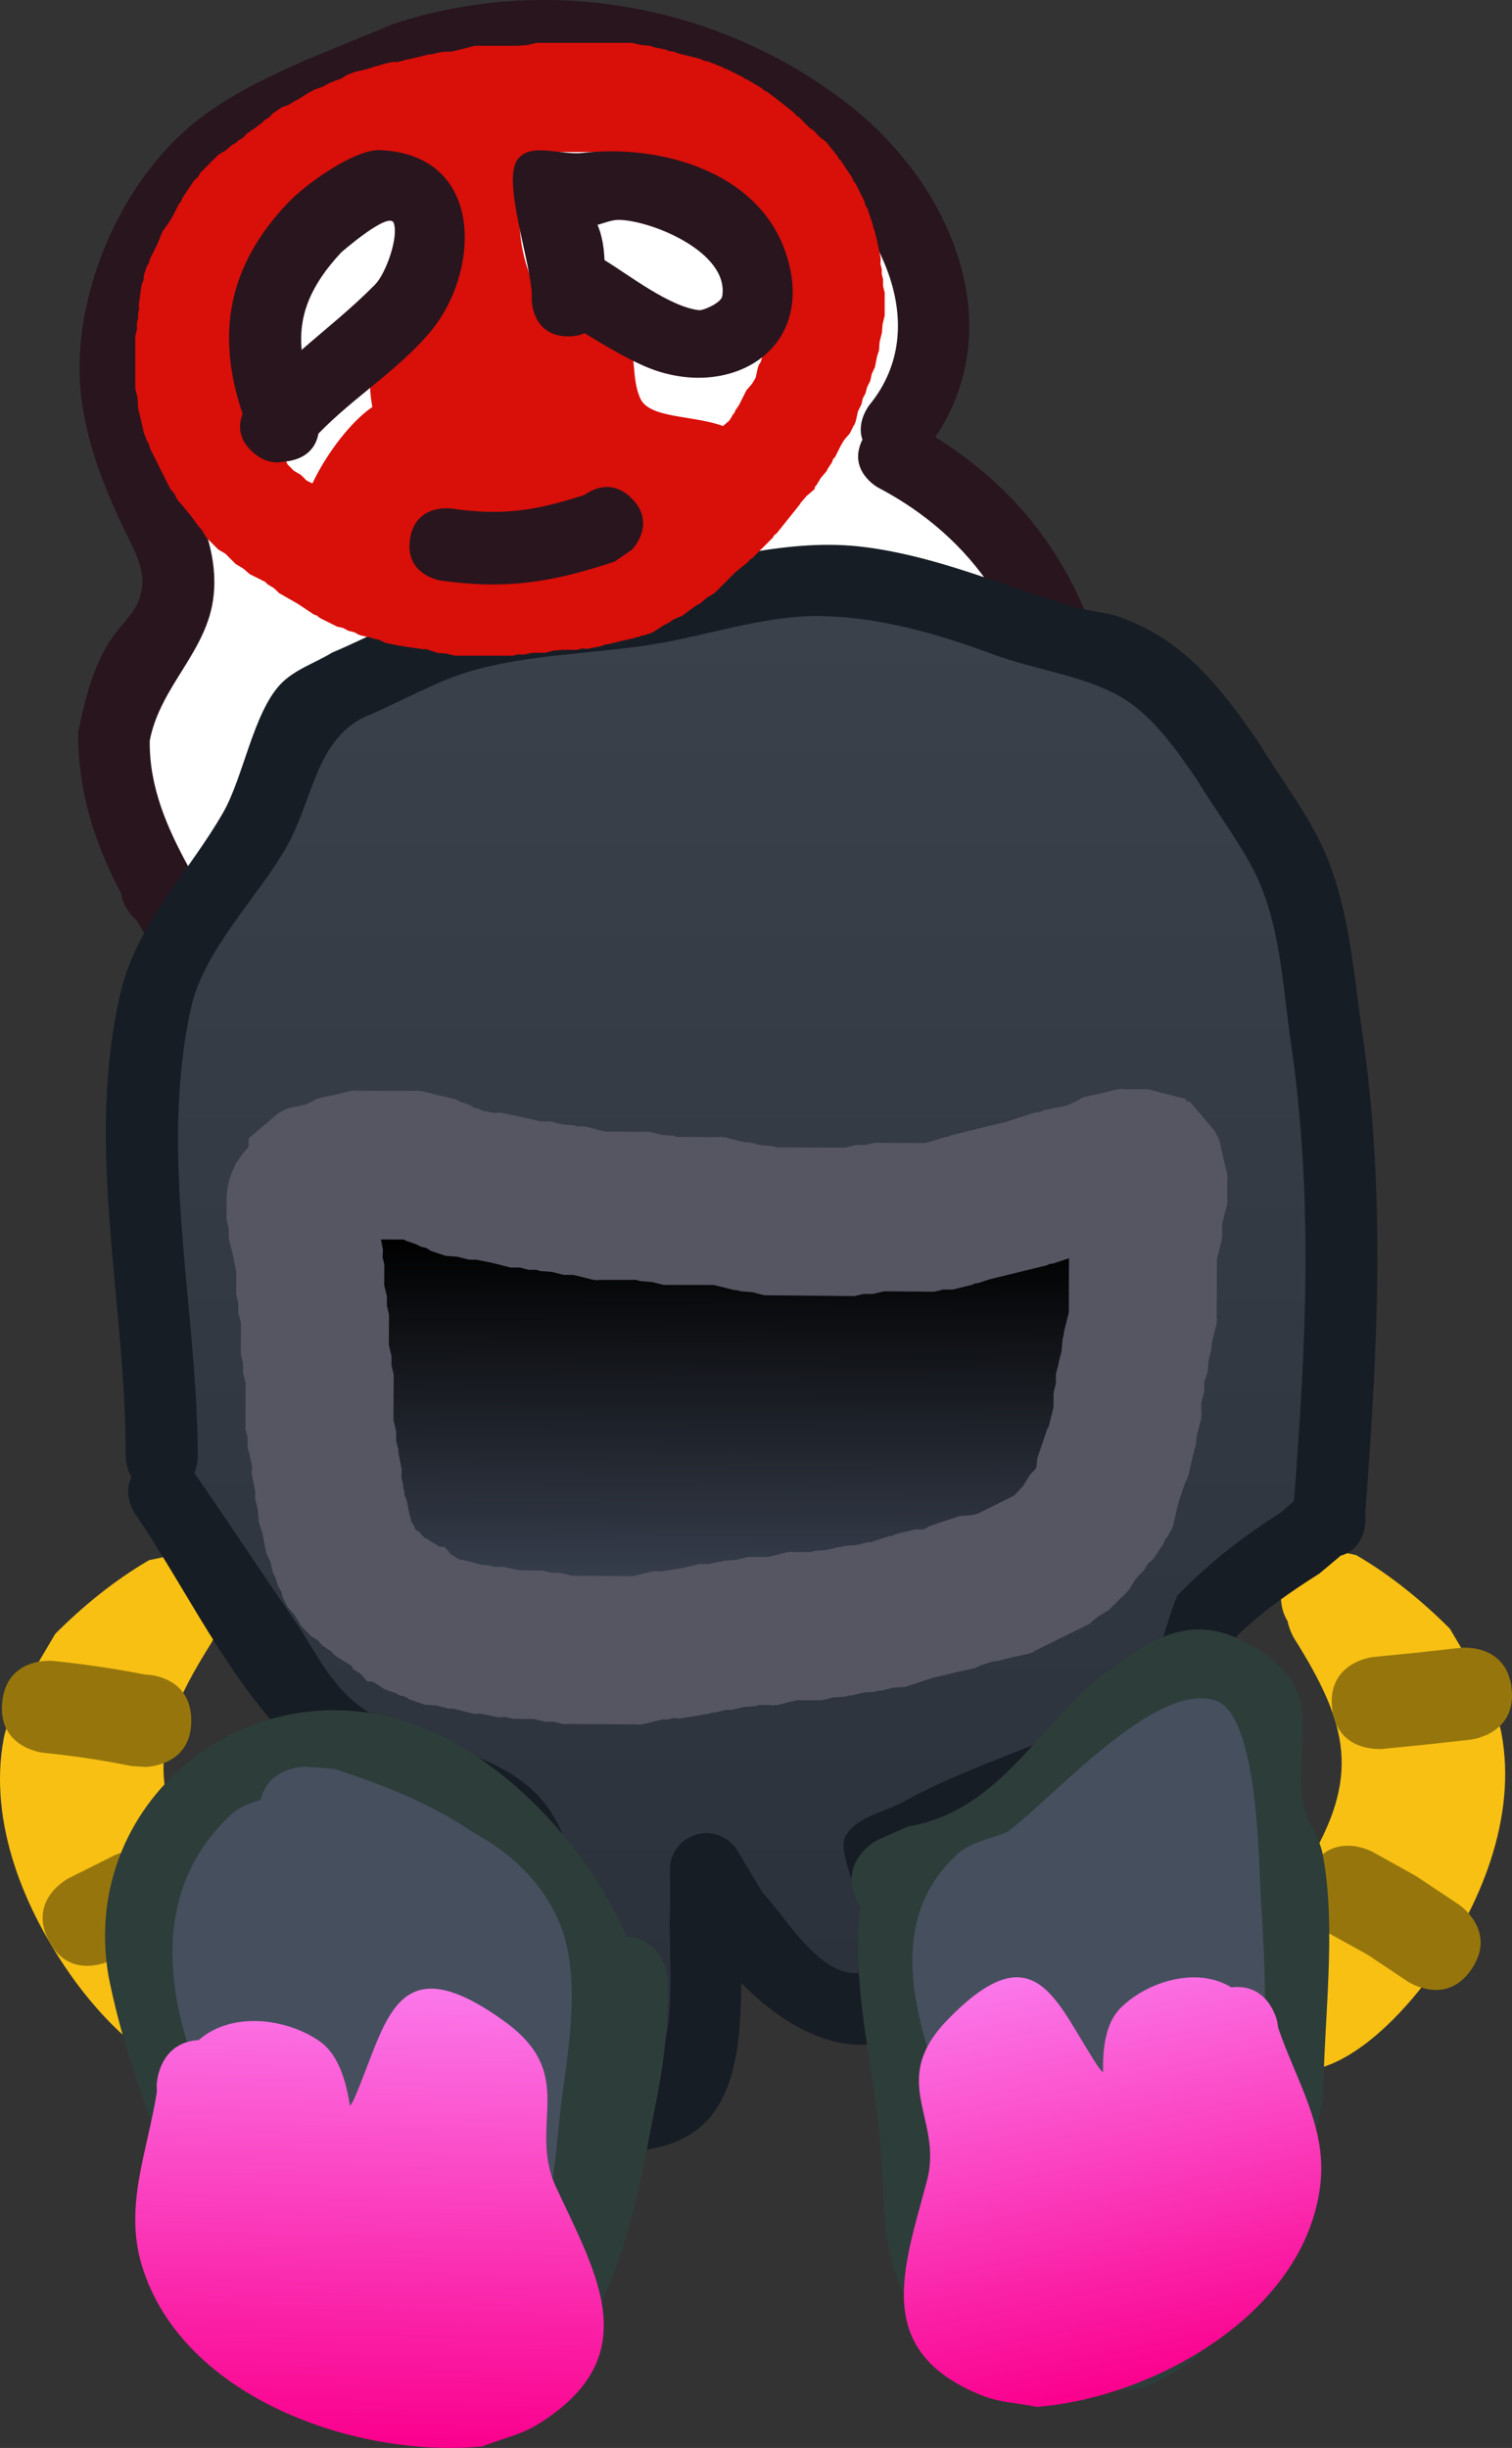 <svg version="1.1" xmlns="http://www.w3.org/2000/svg" xmlns:xlink="http://www.w3.org/1999/xlink" width="103.91" height="168.164" viewBox="0,0,103.91,168.164"><rect x="0" y="0" width="103.91" height="168.164" fill="#333333" stroke="none"/><defs><linearGradient x1="238.605" y1="131.191" x2="238.605" y2="231.608" gradientUnits="userSpaceOnUse" id="color-1"><stop offset="0" stop-color="#3a414a"/><stop offset="1" stop-color="#2a313a"/></linearGradient><linearGradient x1="213.554" y1="225.382" x2="212.7" y2="256.886" gradientUnits="userSpaceOnUse" id="color-2"><stop offset="0" stop-color="#fb78ea"/><stop offset="1" stop-color="#fa008d"/></linearGradient><linearGradient x1="260.386" y1="224.053" x2="266.3" y2="252.86" gradientUnits="userSpaceOnUse" id="color-3"><stop offset="0" stop-color="#fb78ea"/><stop offset="1" stop-color="#fa008d"/></linearGradient><linearGradient x1="237.455" y1="174.124" x2="237.35" y2="197.18" gradientUnits="userSpaceOnUse" id="color-4"><stop offset="0" stop-color="#000000"/><stop offset="1" stop-color="#363d4b"/></linearGradient></defs><g transform="translate(-187.628,-88.872)"><g data-paper-data="{&quot;isPaintingLayer&quot;:true}" fill-rule="nonzero" stroke="none" stroke-width="0.5" stroke-linecap="butt" stroke-linejoin="miter" stroke-miterlimit="10" stroke-dasharray="" stroke-dashoffset="0" style="mix-blend-mode: normal"><path d="M258.427,136.474c-2.512,1.537 -5.474,2.677 -7.844,4.415c-13.936,10.222 -34.185,24.556 -50.799,13.339c-1.429,0.112 -2.253,-1.262 -2.253,-1.262l-0.539,-0.901c-0.052,-0.045 -0.103,-0.091 -0.155,-0.137c0,0 -0.746,-0.671 -0.867,-1.635c-1.875,-3.594 -2.949,-6.925 -2.983,-11.059c0.446,-2.179 0.987,-4.431 2.185,-6.306c0.958,-1.499 2.018,-2.01 2.223,-3.766c0.153,-1.313 -0.591,-2.601 -1.169,-3.79c-1.427,-2.935 -2.693,-6.177 -3.039,-9.446c-0.685,-6.472 2.53,-14.158 7.473,-18.355c3.776,-3.206 9.45,-5.112 13.927,-7.029c10.549,-3.518 22.556,-1.399 31.427,5.566c7.003,5.499 11.053,15.096 5.895,22.795c4.831,3.003 8.402,7.129 10.527,12.564l0.303,0.579c0,0 1.118,2.236 -1.118,3.354c-1.227,0.614 -2.117,0.217 -2.671,-0.266c-0.174,0.446 -0.348,0.892 -0.522,1.338zM239.068,142.708c2.065,-1.319 4.524,-2.456 6.497,-4.004c2.885,-2.264 5.589,-4.034 9.026,-5.438c0.115,-0.529 0.231,-1.058 0.346,-1.587l0.106,-0.82c0,0 0.143,-0.856 0.764,-1.475c-1.937,-2.965 -4.622,-5.301 -7.882,-7.012c0,0 -2.144,-1.143 -1.077,-3.289c-0.433,-1.231 0.475,-2.365 0.475,-2.365c4.466,-5.458 0.623,-12.763 -4.386,-16.668c-7.489,-5.837 -17.666,-7.801 -26.573,-4.834c-3.932,1.687 -9.15,3.342 -12.473,6.171c-3.7,3.151 -6.256,9.19 -5.727,14.045c0.556,5.104 4.755,9.163 4.192,14.364c-0.414,3.827 -3.66,6.137 -4.392,9.928c-0.041,3.174 1.179,5.984 2.707,8.757l0.198,0.33c12.067,10.148 26.999,1.049 38.2,-6.105z" fill="#29151e"/><path d="M276.112,200.231c-0.277,-0.44 -0.459,-1.018 -0.459,-1.778c0,-3.173 3.173,-3.173 3.173,-3.173l1.997,0.418c2.362,1.373 4.516,3.128 6.447,5.06c1.046,1.806 3.154,5.089 3.548,7.211c1.078,5.809 -1.466,11.851 -4.769,16.46c-2.247,3.136 -8.335,9.999 -12.987,4.893c-4.375,-4.802 2.439,-9.128 4.327,-12.219c3.776,-6.184 2.921,-9.727 -0.831,-15.698c0,0 -0.304,-0.486 -0.446,-1.173z" fill="#f7c013"/><path d="M288.776,224.118c-1.76,2.64 -4.4,0.88 -4.4,0.88l-2.747,-1.835c-0.915,-0.507 -1.83,-1.015 -2.745,-1.522c0,0 -2.774,-1.541 -1.233,-4.315c1.541,-2.774 4.315,-1.233 4.315,-1.233c0.989,0.55 1.978,1.101 2.967,1.651l2.964,1.973c0,0 2.64,1.76 0.88,4.4z" fill="#96760c"/><path d="M291.511,204.873c0.35,3.154 -2.803,3.504 -2.803,3.504l-2.89,0.321c-1.058,0.106 -2.115,0.212 -3.173,0.317c0,0 -3.157,0.316 -3.473,-2.842c-0.316,-3.157 2.842,-3.473 2.842,-3.473c1.058,-0.106 2.115,-0.212 3.173,-0.317l2.821,-0.314c0,0 3.154,-0.35 3.504,2.803z" fill="#96760c"/><path d="M202.139,201.756c-3.753,5.971 -4.608,9.514 -0.831,15.698c1.888,3.091 8.702,7.417 4.327,12.219c-4.652,5.106 -10.74,-1.757 -12.987,-4.893c-3.303,-4.609 -5.847,-10.651 -4.769,-16.46c0.394,-2.122 2.503,-5.405 3.548,-7.211c1.932,-1.932 4.085,-3.687 6.447,-5.06l1.997,-0.418c0,0 3.173,0 3.173,3.173c0,0.76 -0.182,1.338 -0.459,1.778c-0.143,0.688 -0.446,1.173 -0.446,1.173z" data-paper-data="{&quot;index&quot;:null}" fill="#f7c013"/><path d="M202.475,217.071c1.114,2.971 -1.857,4.085 -1.857,4.085l-2.233,0.819c-1.058,0.529 -2.115,1.058 -3.173,1.587c0,0 -2.838,1.419 -4.257,-1.419c-1.419,-2.838 1.419,-4.257 1.419,-4.257c1.058,-0.529 2.115,-1.058 3.173,-1.587l2.843,-1.085c0,0 2.971,-1.114 4.085,1.857z" fill="#96760c"/><path d="M200.773,207.079c0,3.173 -3.173,3.173 -3.173,3.173l-0.94,-0.062c-1.996,-0.402 -4.014,-0.706 -6.039,-0.906c0,0 -3.157,-0.316 -2.842,-3.473c0.316,-3.157 3.473,-2.842 3.473,-2.842c2.231,0.226 4.453,0.56 6.653,0.998l-0.305,-0.062c0,0 3.173,0 3.173,3.173z" fill="#96760c"/><path d="M200.832,148.847l-0.199,-0.33c-1.528,-2.772 -2.756,-5.593 -2.714,-8.767c0.732,-3.792 3.973,-6.114 4.387,-9.94c0.563,-5.202 -3.636,-9.287 -4.191,-14.39c-0.529,-4.855 2.039,-10.916 5.739,-14.066c3.324,-2.83 8.56,-4.497 12.492,-6.184c8.907,-2.968 19.13,-0.998 26.619,4.839c5.009,3.904 8.872,11.235 4.406,16.693c0,0 -0.906,1.139 -0.473,2.369c-1.066,2.146 1.079,3.297 1.079,3.297c3.26,1.711 5.944,4.06 7.881,7.025c-0.622,0.619 -0.765,1.478 -0.765,1.478l-0.106,0.822c-0.115,0.529 -0.231,1.06 -0.347,1.589c-3.437,1.404 -6.15,3.189 -9.034,5.453c-1.973,1.548 -4.444,2.696 -6.509,4.015c-11.201,7.154 -26.196,16.245 -38.263,6.097z" data-paper-data="{&quot;noHover&quot;:false,&quot;origItem&quot;:[&quot;Path&quot;,{&quot;applyMatrix&quot;:true,&quot;segments&quot;:[[[239.06809,142.7075],[-11.20082,7.15393],[2.06532,-1.31911]],[[245.56553,138.7033],[-1.97325,1.54834],[2.88469,-2.26352]],[[254.59168,133.26571],[-3.43722,1.404],[0.11529,-0.52885]],[[254.93754,131.67918],[-0.11529,0.52885],[0,0]],[255.04327,130.85875],[[255.80747,129.38349],[-0.62153,0.61928],[-1.93665,-2.96489]],[[247.92564,122.37151],[3.26027,1.71056],[0,0]],[[246.84815,119.0825],[-1.06619,2.14572],[-0.43253,-1.23074]],[[247.32268,116.71792],[0,0],[4.46632,-5.45814]],[[242.93633,100.05017],[5.00903,3.9043],[-7.48907,-5.83737]],[[216.36331,95.21646],[8.90679,-2.96758],[-3.93154,1.6867]],[[203.8899,101.38796],[3.32354,-2.82982],[-3.70042,3.15071]],[[198.16269,115.43331],[-0.52887,-4.85496],[0.55596,5.10369]],[[202.35453,129.79777],[0.56342,-5.20194],[-0.41447,3.82677]],[[197.96269,139.726],[0.73204,-3.79167],[-0.04123,3.17363]],[[200.6696,148.48253],[-1.52757,-2.77204],[0,0]],[[200.86789,148.8123],[0,0],[12.06733,10.1475]]],&quot;closed&quot;:true}]}" fill="#ffffff"/><path d="M278.312,196.961c-2.068,1.314 -3.9,2.581 -5.665,4.282c-1.053,2.698 -1.734,6.167 -3.952,8.218c-3.549,3.281 -9.951,4.608 -14.337,6.487c-0.868,0.372 -1.657,0.953 -2.572,1.188c-0.487,0.125 -1.104,-0.453 -1.5,-0.144c-0.299,0.233 0.804,0.209 1.004,0.53c0.53,0.854 0.825,1.843 1.075,2.817c0.796,3.098 1.506,5.412 -1.719,7.729c-4.159,2.99 -9.029,0.185 -12.076,-2.982c-0.045,5.165 -0.517,10.619 -6.525,11.45c-1.224,0.169 -2.535,0.111 -3.692,-0.321c-1.324,-0.495 -2.343,-1.583 -3.514,-2.374c-1.359,-3.048 -2.222,-5.993 -2.558,-9.343c-0.226,-2.25 0.706,-7.026 -1.28,-8.879c-2.913,-2.718 -8.023,-2.963 -11.253,-5.311c-5.563,-4.042 -8.963,-11.844 -12.835,-17.434c0,0 -0.89,-1.285 -0.246,-2.526c-0.398,-0.673 -0.398,-1.408 -0.398,-1.408c0.022,-10.609 -2.846,-21.419 -0.333,-31.974c1.106,-4.644 4.741,-8.255 7.051,-12.317c1.361,-2.393 2.053,-6.793 3.908,-8.764c0.957,-1.017 2.381,-1.459 3.571,-2.189c2.742,-1.148 5.537,-2.763 8.401,-3.556c4.091,-1.132 8.535,-1.217 12.717,-1.871c5.171,-0.809 10.24,-2.496 15.515,-1.808c4.836,0.63 8.995,2.461 13.593,3.885c2.762,0.855 2.995,0.291 5.846,1.783c3.265,1.709 5.491,4.722 7.533,7.655c1.344,2.238 2.95,4.325 4.141,6.648c2.098,4.094 2.377,8.892 3.032,13.346c1.637,11.133 1.052,21.846 0.219,32.952l0.007,0.608c0,0 0,1.934 -1.701,2.4zM207.833,200.041c1.547,2.236 2.459,4.522 4.757,6.154c3.478,2.471 8.891,2.734 11.947,5.889c4.399,4.542 2.189,12.97 4.162,18.579c6.446,4.14 4.707,-7.112 4.97,-10.682c0,-0.437 0,-2.729 0,-2.729c0,-1.381 1.119,-2.5 2.5,-2.5c0.927,0 1.735,0.504 2.167,1.253l1.725,2.874c1.666,1.68 4.445,6.86 7.63,5.156c0.928,-0.496 0.056,-1.789 -0.119,-2.271c-0.493,-1.359 -2.378,-5.647 -1.92,-6.653c0.667,-1.464 2.696,-1.76 4.1,-2.544c2.566,-1.433 5.569,-2.549 8.296,-3.64c2.267,-0.907 5.294,-1.431 7.195,-3.085c1.685,-1.466 2.386,-5.398 3.248,-7.382c2.267,-2.319 4.412,-3.984 7.135,-5.718l0.88,-0.78c0.826,-10.591 1.352,-20.834 -0.211,-31.461c-0.571,-3.88 -0.712,-8.288 -2.568,-11.854c-1.118,-2.147 -2.614,-4.076 -3.859,-6.152c-1.517,-2.206 -3.198,-4.673 -5.667,-5.945c-2.471,-1.273 -5.697,-1.697 -8.304,-2.667c-3.833,-1.426 -7.974,-2.628 -12.116,-2.643c-3.728,-0.014 -7.726,1.392 -11.427,1.97c-3.958,0.618 -8.211,0.666 -12.083,1.729c-2.593,0.712 -5.11,2.213 -7.599,3.244c-3.35,1.669 -3.486,5.666 -5.321,8.905c-1.936,3.417 -5.675,7.073 -6.549,11.025c-2.249,10.176 0.448,20.6 0.467,30.826c0,0 0,0.525 -0.241,1.094c2.298,3.32 4.508,6.687 6.804,10.006z" fill="#171d25"/><path d="M200.98,190.046c0.241,-0.569 0.24,-1.095 0.24,-1.095c-0.019,-10.225 -2.71,-20.686 -0.46,-30.862c0.874,-3.953 4.622,-7.619 6.558,-11.036c1.835,-3.239 1.98,-7.242 5.329,-8.911c2.489,-1.031 5.014,-2.536 7.607,-3.248c3.872,-1.064 8.137,-1.114 12.095,-1.732c3.701,-0.578 7.711,-1.984 11.439,-1.97c4.142,0.015 8.295,1.22 12.128,2.646c2.606,0.97 5.841,1.398 8.311,2.671c2.469,1.272 4.156,3.743 5.673,5.949c1.245,2.076 2.747,4.009 3.864,6.156c1.856,3.566 2.004,7.984 2.575,11.864c1.563,10.627 1.042,20.908 0.216,31.499l-0.88,0.781c-2.723,1.734 -4.872,3.409 -7.139,5.728c-0.862,1.984 -1.57,5.925 -3.255,7.391c-1.901,1.654 -4.936,2.185 -7.203,3.092c-2.727,1.091 -5.741,2.214 -8.308,3.647c-1.404,0.784 -3.44,1.082 -4.107,2.546c-0.458,1.006 1.407,5.196 1.899,6.555c0.174,0.481 1.067,1.872 0.14,2.368c-3.186,1.704 -5.973,-3.475 -7.639,-5.155l-1.727,-2.874c-0.432,-0.749 -1.244,-1.253 -2.171,-1.253c-1.381,0 -2.503,1.119 -2.503,2.5c0,0 0.013,2.193 0.013,2.629c-0.263,3.571 1.459,14.921 -4.986,10.781c-1.974,-5.609 0.226,-14.041 -4.173,-18.582c-3.056,-3.155 -8.484,-3.429 -11.962,-5.9c-2.298,-1.633 -3.217,-3.927 -4.764,-6.163c-2.296,-3.319 -4.513,-6.701 -6.81,-10.021z" data-paper-data="{&quot;noHover&quot;:false,&quot;origItem&quot;:[&quot;Path&quot;,{&quot;applyMatrix&quot;:true,&quot;segments&quot;:[[[207.83305,200.04104],[-2.29622,-3.31879],[1.54684,2.2357]],[[212.59029,206.19519],[-2.29778,-1.63259],[3.47826,2.47134]],[[224.53711,212.08434],[-3.05613,-3.15532],[4.39893,4.54171]],[[228.69938,230.6631],[-1.97353,-5.60919],[6.44553,4.14013]],[[233.66934,219.98065],[-0.2627,3.57065],[0,-0.43686]],[[233.66934,217.25211],[0,0],[0,-1.38071]],[[236.16934,214.75211],[-1.38071,0],[0.92661,0]],[[238.33665,216.00516],[-0.43183,-0.74893],[0,0]],[[240.06135,218.87966],[0,0],[1.66558,1.67959]],[[247.69177,224.03549],[-3.18562,1.70415],[0.92751,-0.49617]],[[247.57312,221.76491],[0.17449,0.48136],[-0.49255,-1.3588]],[[245.65287,215.11192],[-0.4582,1.00568],[0.66686,-1.46365]],[[249.75303,212.56801],[-1.40437,0.78403],[2.56634,-1.43273]],[[258.04883,208.92775],[-2.72658,1.09091],[2.26706,-0.90705]],[[265.24413,205.84279],[-1.90105,1.65445],[1.6846,-1.46608]],[[268.49212,198.46101],[-0.86188,1.98386],[2.26719,-2.3193]],[[275.62716,192.74296],[-2.72283,1.73442],[0,0]],[[276.50697,191.96272],[0,0],[0.8259,-10.59119]],[[276.29549,160.50168],[1.563,10.62702],[-0.57067,-3.88004]],[[273.72773,148.64794],[1.85602,3.56576],[-1.11762,-2.14715]],[[269.86862,142.49641],[1.24481,2.076],[-1.51702,-2.2057]],[[264.20181,136.55169],[2.46869,1.27194],[-2.47068,-1.27296]],[[255.89831,133.88441],[2.60636,0.96984],[-3.83322,-1.42636]],[[243.7821,131.24103],[4.14205,0.01505],[-3.72817,-0.01355]],[[232.35493,133.21115],[3.70121,-0.57797],[-3.9582,0.6181]],[[220.27159,134.9404],[3.87249,-1.06373],[-2.59267,0.71218]],[[212.67242,138.18454],[2.48876,-1.03138],[-3.34962,1.66917]],[[207.35122,147.09001],[1.83516,-3.23916],[-1.93595,3.41705]],[[200.80247,158.11544],[0.87372,-3.95274],[-2.24924,10.17567]],[[201.26934,188.94106],[-0.01904,-10.22521],[0,0]],[[201.02879,190.03482],[0.24055,-0.5688],[2.29751,3.31986]]],&quot;closed&quot;:true}]}" fill="url(#color-1)"/><path d="M224.387,108.617c0.077,0.171 2.109,0.411 2.397,0.512c1.072,0.376 2.035,1.081 2.942,1.786c2.022,1.572 1.085,3.448 1.898,5.313c0.614,1.408 3.613,1.147 5.693,1.91l0.349,-0.299l0.092,-0.084l0.264,-0.44l0.078,-0.078l0.054,-0.151l0.271,-0.406l0.496,-0.991l0.392,-0.458l0.219,-0.365l0.028,-0.057l0.16,-0.72l0.047,-0.093l0.026,-0.104l0.037,-0.021l0.106,-0.213l0.1,-0.401l0.194,-0.364l0.09,-0.403l0.175,-0.351l0.102,-0.508l0.101,-0.214l0.018,-0.236l0.016,-0.048l0.138,-0.551l0.046,-0.601l0.008,-0.023v-0.53l-0.088,-0.352v-0.462l-0.112,-0.448v-0.429l-0.11,-0.548l-0.143,-0.574l-0.27,-0.811l-0.376,-0.753l-0.58,-0.87l-0.335,-0.418l-0.116,-0.077l-0.251,-0.276l-0.32,-0.192l-0.853,-0.853l-0.792,-0.634l-0.598,-0.449l-0.711,-0.426l-0.932,-0.466l-0.619,-0.248l-1.353,-0.338l-0.13,-0.069l-0.147,-0.011l-0.379,-0.126l-0.771,-0.154l-0.214,-0.101l-0.236,-0.018l-0.023,-0.008h-5.383l-0.023,0.008l-0.601,0.046l-0.551,0.138c-0.461,2.459 -1.227,5.33 0.478,9.109zM228.353,122.955c-0.181,-0.086 -2.683,1.437 -3.292,1.569c-2.305,0.501 -5.146,0.521 -7.327,-0.631c-0.552,0.644 -1.17,1.276 -1.815,1.858l0.589,0.118l1.033,0.148h0.134l0.585,0.146l0.601,0.046l0.623,0.208h3.02l0.636,-0.127l0.373,0.018l0.362,-0.091h0.591l0.023,-0.008l0.601,-0.046l0.585,-0.146h1.229l0.407,-0.081l0.379,-0.126l0.601,-0.046l0.444,-0.111l0.231,-0.123l0.632,-0.158l0.165,-0.099l0.727,-0.463l0.023,-0.008l0.313,-0.235l0.098,-0.041l0.072,-0.079l0.256,-0.171c-1.233,-0.53 -2.347,-1.058 -2.898,-1.32zM213.917,111.581c0.369,-0.614 2.693,-2.89 2.774,-3.147c0.477,-1.499 0.056,-4.887 -0.225,-8.029h-0.082l-0.66,0.165l-0.463,0.154l-0.496,0.038l-0.076,0.017l-0.228,0.145l-0.124,0.041l-0.182,0.121l-0.604,0.216l-0.566,0.302l-0.17,0.042l-0.06,0.04l-0.472,0.168l-0.423,0.269l-0.099,0.033l-0.174,0.104l-0.727,0.463l-0.06,0.02l-0.074,0.074l-0.231,0.139l-0.17,0.209l-0.8,0.6l-0.098,0.041l-0.072,0.079l-0.291,0.194l-0.337,0.337l-0.517,0.31l-0.458,0.392l-0.256,0.128l-0.507,0.507l-0.465,0.697l-0.496,0.991l-0.392,0.458l-0.05,0.084l-0.23,0.574l-0.093,0.129l-0.035,0.155l-0.481,0.962l-0.009,0.026l-0.114,0.801v0.533l-0.112,0.448v0.462l-0.088,0.352v2.53l0.008,0.023l0.046,0.601l0.146,0.585v0.002l0.008,0.012l0.116,0.347l1.086,2.172l0.721,0.866l0.043,0.089l0.076,0.062l0.6,0.8l0.107,0.253l0.445,0.445l0.5,0.3l0.37,0.37l0.401,0.201c1.06,-2.24 2.797,-4.371 4.12,-5.248c-0.341,-1.876 -0.188,-3.776 0.7,-5.257zM218.475,92.417c0.061,0 0.122,0.001 0.183,0.004l1.617,-0.404h2.991l0.023,-0.008l0.601,-0.046l0.585,-0.146h6.6l0.585,0.146l0.601,0.046l0.379,0.126l0.771,0.154l0.214,0.101l0.236,0.018l0.463,0.154l1.46,0.365l0.228,0.121l0.256,0.035l1,0.4l0.129,0.093l0.155,0.035l1.2,0.6l0.112,0.096l0.141,0.043l1,0.6l0.139,0.139l0.181,0.076l0.8,0.6l0.038,0.047l0.055,0.025l1,0.8l0.128,0.168l0.181,0.109l0.737,0.737l0.291,0.194l0.389,0.427l0.46,0.35l0.8,1l0.069,0.151l0.123,0.112l0.8,1.2l0.08,0.223l0.154,0.18l0.6,1.2l0.059,0.263l0.145,0.228l0.4,1.2l0.011,0.147l0.069,0.13l0.2,0.8v0.091l0.039,0.083l0.2,1l-0.018,0.373l0.091,0.362v0.338l0.088,0.352v0.462l0.112,0.448v1.6l-0.146,0.585l-0.046,0.601l-0.016,0.048l-0.138,0.551l-0.046,0.601l-0.126,0.379l-0.154,0.771l-0.214,0.453l-0.109,0.489l-0.216,0.432l-0.1,0.401l-0.194,0.364l-0.09,0.403l-0.24,0.48l-0.16,0.72l-0.047,0.093l-0.026,0.104l-0.037,0.021l-0.291,0.581l-0.392,0.458l-0.219,0.365l-0.388,0.777l-0.154,0.18l-0.08,0.223l-0.271,0.406l-0.096,0.191l-0.392,0.458l-0.31,0.517l-0.099,0.099l-0.008,0.146l-0.564,0.484l-0.417,0.486l-0.035,0.076l-1.6,2l-0.168,0.128l-0.109,0.181l-1.4,1.4l-0.181,0.109l-0.128,0.168l-0.838,0.67l-1.453,1.453l-0.517,0.31l-0.458,0.392l-0.191,0.096l-0.319,0.213l-0.717,0.538l-0.556,0.234l-0.509,0.324l-0.099,0.033l-0.174,0.104l-0.727,0.463l-0.099,0.033l-0.092,0.055l-0.041,-0.011l-0.368,0.123l-0.147,0.011l-0.13,0.069l-0.401,0.1l-0.032,0.016l-0.286,0.064l-0.081,0.02h-0.01l-0.463,0.103l-0.802,0.2l-0.048,0.016l-0.19,0.015l-0.005,0.001l-0.001,-0.001l-0.04,0.003l-0.214,0.101l-1,0.2l-0.373,-0.018l-0.362,0.091h-0.991l-0.023,0.008l-0.601,0.046l-0.585,0.146h-0.829l-0.636,0.127l-0.373,-0.018l-0.362,0.091h-4l-0.585,-0.146l-0.601,-0.046l-0.785,-0.262l-0.159,0.016l-1.4,-0.2l-0.099,-0.04l-0.106,0.005l-1,-0.2l-0.453,-0.214l-0.489,-0.109l-0.08,-0.04l-0.72,-0.16l-0.093,-0.047l-0.104,-0.026l-0.021,-0.037l-0.213,-0.106l-0.401,-0.1l-0.364,-0.194l-0.403,-0.09l-1.2,-0.6l-0.18,-0.154l-0.223,-0.08l-1.093,-0.728l-1.288,-0.736l-0.362,-0.347l-0.429,-0.258l-0.17,-0.17l-1.056,-0.528l-0.458,-0.392l-0.517,-0.31l-0.7,-0.7l-0.5,-0.3l-0.8,-0.8l-0.31,-0.517l-0.392,-0.458l-0.049,-0.098l-0.339,-0.453l-0.938,-1.126l-0.19,-0.393l-0.284,-0.331l-1.4,-2.8l-0.059,-0.263l-0.145,-0.228l-0.099,-0.297l-0.025,-0.014l-0.026,-0.104l-0.047,-0.093l-0.187,-0.841l-0.209,-0.836v-0.104l-0.023,-0.105l0.014,-0.022l-0.045,-0.584l-0.146,-0.585v-3.6l0.112,-0.448v-0.462l0.088,-0.352v-0.338l0.065,-0.262l-0.028,-0.268l0.2,-1.4l0.129,-0.316l0.026,-0.34l0.2,-0.6l0.145,-0.228l0.059,-0.263l0.53,-1.06l0.18,-0.45l-0.002,-0.007l0.015,-0.024l0.15,-0.374l0.442,-0.612l0.297,-0.496l0.388,-0.777l0.154,-0.18l0.08,-0.223l0.8,-1.2l0.276,-0.251l0.192,-0.32l1.2,-1.2l0.517,-0.31l0.458,-0.392l0.256,-0.128l0.17,-0.17l0.32,-0.192l0.251,-0.276l0.513,-0.342l0.504,-0.378l0.212,-0.212l0.32,-0.192l0.251,-0.276l0.6,-0.4l0.472,-0.168l0.423,-0.269l0.099,-0.033l0.174,-0.104l0.727,-0.463l0.099,-0.033l0.092,-0.055l0.002,0.001l0.112,-0.075l0.604,-0.216l0.566,-0.302l0.17,-0.042l0.06,-0.04l0.472,-0.168l0.423,-0.269l0.297,-0.099l0.014,-0.025l0.104,-0.026l0.093,-0.047l0.841,-0.187l0.04,-0.01l0.01,-0.007l0.6,-0.2l0.147,-0.011l0.13,-0.069l0.8,-0.2h0.4l0.401,-0.1l0.032,-0.016l0.286,-0.064l0.081,-0.02h0.01l0.463,-0.103l0.836,-0.209h0.104l0.105,-0.023l0.016,0.011c0.369,-0.122 0.764,-0.187 1.174,-0.187z" fill="#d90f09"/><path d="M208.358,112.906c1.689,-1.469 3.436,-2.85 5.047,-4.486c0.733,-0.744 1.63,-3.238 1.283,-4.223c-0.306,-0.868 -3.592,1.995 -3.618,2.022c-2.086,2.241 -2.934,4.296 -2.712,6.686zM204.299,117.297c-1.845,-5.446 -1.027,-10.187 3.181,-14.557c1.208,-1.254 4.535,-3.64 6.283,-3.558c7.247,0.341 6.891,8.441 3.381,12.557c-2.219,2.603 -5.221,4.431 -7.63,6.918c-0.135,0.726 -0.59,1.601 -1.95,1.873c-0.17,0.034 -0.331,0.054 -0.483,0.061c-0.572,0.119 -1.266,0.026 -2.008,-0.592c-1.131,-0.943 -1.041,-1.996 -0.776,-2.703z" fill="#29151e"/><path d="M227.81,122.864c0.579,-0.414 1.906,-1.079 3.233,0.248c1.768,1.768 0,3.536 0,3.536l-1.177,0.804c-4.271,1.423 -7.454,1.935 -11.944,1.303c0,0 -2.475,-0.354 -2.121,-2.828c0.354,-2.475 2.828,-2.121 2.828,-2.121c3.586,0.521 5.869,0.134 9.181,-0.941z" fill="#29151e"/><path d="M228.693,104.319c0.324,0.758 0.442,1.589 0.48,2.424c1.598,0.962 4.473,3.219 6.502,3.437c0.298,0.032 1.518,-0.514 1.588,-0.958c0.481,-3.033 -4.865,-5.199 -7.081,-5.244c-0.499,-0.01 -0.997,0.206 -1.49,0.341zM227.804,111.762c-0.304,0.135 -0.676,0.217 -1.13,0.217c-2.5,0 -2.5,-2.5 -2.5,-2.5v-0.2c0.032,-2.182 -2.09,-7.953 -0.975,-9.453c0.894,-1.204 2.986,-0.271 4.475,-0.447c5.141,-0.606 11.997,1.167 13.935,6.808c2.273,6.614 -3.67,10.164 -9.292,8.002c-1.339,-0.515 -3.081,-1.554 -4.514,-2.427z" fill="#29151e"/><path d="M248.73,234.368l-0.453,-1.434c1.165,-1.396 3.868,-6.048 5.167,-6.828c4.926,-2.957 8.533,3.881 5.854,7.64c-1.818,2.552 -6.03,3.012 -8.795,3.565c0,0 -1.773,0.355 -2.128,-1.419c-0.143,-0.717 0.061,-1.201 0.355,-1.525z" fill="#424e5d"/><path d="M221.589,254.893c-1.354,0.494 -2.626,1.358 -4.061,1.483c-6.494,0.562 -13.982,-5.059 -16.513,-10.749c-0.46,-1.033 -0.607,-2.163 -0.739,-3.3c-0.772,-2.079 -1.363,-4.266 -1.805,-6.465c-1.357,-3.672 -2.569,-7.154 -3.382,-11.215c-2.152,-12.448 10.437,-22.047 22.175,-16.846c5.506,2.44 10.778,8.016 13.429,14.109c2.833,0.218 2.833,3.16 2.833,3.16v0.635c-0.01,2.334 -0.248,4.677 -0.696,6.968c-0.997,4.981 -1.758,10.221 -4.108,14.812c-1.592,3.11 -3.841,5.43 -6.419,6.847zM224.279,238.633c0.542,-2.709 1.842,-6.141 1.842,-8.897c0,-6.178 -5.907,-13.666 -11.449,-16.141c-6.036,-2.695 -13.59,1.338 -13.62,7.7c2.645,0.331 2.645,3.141 2.645,3.141c-0.011,2.998 0.241,6.623 0.959,10.199c0.359,0.762 0.701,1.531 0.985,2.321c0.354,0.986 0.433,2.052 0.534,3.109c1.095,2.921 2.625,5.537 4.723,7.399c0.8,0.71 1.622,1.242 2.447,1.605c1.336,0.486 2.735,0.677 4.082,0.471c0.487,-0.103 0.964,-0.264 1.425,-0.481l-0.054,0.008c0,0 0.57,-0.57 1.422,-0.848c1.132,-0.872 2.119,-2.116 2.875,-3.681c0.588,-1.216 1.058,-2.473 1.45,-3.755c-0.494,-1.031 -0.27,-2.153 -0.27,-2.153z" fill="#2d3d3a"/><path d="M253.122,220.066c-0.916,5.333 0.833,10.159 1.33,15.481c0.237,2.54 -0.414,6.211 1.265,8.536c0.619,0.857 3.413,1.859 4.097,2.062c0.203,0.06 3.82,0.86 4.438,0.666c0.926,-0.291 2.624,-2.954 2.907,-3.336c2.684,-3.615 4.189,-6.664 5.092,-11.101c-0.025,-4.62 0.989,-10.461 0.042,-14.952c-0.235,-1.115 -1.056,-2.054 -1.269,-3.173c-0.184,-0.961 0.812,-5.911 -0.48,-6.8c-1.502,-1.034 -4.189,2.498 -4.796,3.202c-3.544,4.114 -7.502,7.744 -12.626,9.415zM246.757,219.876c-0.071,-0.114 -0.14,-0.236 -0.205,-0.367c-1.419,-2.838 1.419,-4.257 1.419,-4.257l2.066,-0.908c6.469,-1.086 9.026,-7.277 13.9,-10.812c3.297,-2.392 5.922,-3.95 9.99,-1.453c5.13,3.149 2.415,6.64 3.328,10.969c0.235,1.115 1.056,2.054 1.269,3.173c0.987,5.168 0.065,11.511 0.042,16.778c-1.272,6.442 -5.139,17.389 -12.308,19.832c-2.026,0.69 -6.219,0.012 -8.254,-0.603c-2.446,-0.74 -5.708,-2.164 -7.326,-4.284c-2.673,-3.504 -2.189,-7.764 -2.543,-11.771c-0.504,-5.716 -2.006,-10.606 -1.379,-16.296z" fill="#2d3d3a"/><path d="M208.617,210.231l2.019,0.163c3.701,1.234 6.639,2.4 9.531,4.373c2.502,1.356 4.608,3.28 5.824,5.992c1.617,3.607 0.731,8.647 0.24,12.358c-0.511,3.861 -0.475,9.174 -3.405,12.195c-3.619,3.732 -10.25,3.66 -14.049,0.402c-2.263,-1.941 -3.901,-6.137 -5.24,-9.71c-4.06,-7.043 -6.577,-16.349 -0.076,-22.43c0.577,-0.54 1.306,-0.837 2.08,-1.06c0.53,-2.283 3.077,-2.283 3.077,-2.283z" fill="#464f5e"/><path d="M254.108,236.925c-2.669,-6.775 -6.609,-15.261 -0.687,-20.68c0.931,-0.852 2.306,-1.03 3.459,-1.545c3.089,-2.279 10.156,-10.372 14.28,-9.011c2.987,0.986 2.965,11.366 3.131,13.85c0.535,8.002 0.669,15.59 -3.443,22.83c-1.324,2.332 -3.865,6.227 -6.895,6.669c-4.859,0.709 -8.763,-4.527 -10.799,-7.889c0,0 -1.524,-2.612 0.954,-4.224z" fill="#464f5e"/><path d="M201.288,229.017c0.424,-0.374 0.923,-0.682 1.511,-0.908c2.119,-0.817 4.87,-0.326 6.746,0.954c1.362,0.929 1.861,2.777 2.139,4.473c0.112,-0.156 0.211,-0.317 0.286,-0.489c2.248,-5.139 2.722,-10.821 10.35,-5.296c5.115,3.704 1.527,7.082 3.526,11.379c2.829,6.08 6.213,11.637 -1.241,16.277c-1.167,0.726 -2.555,1.015 -3.832,1.523c-8.428,0.836 -20.592,-3.218 -23.396,-12.428c-1.251,-4.108 0.423,-7.932 1.032,-11.95l-0.012,-0.453c0,0 0.079,-2.923 2.891,-3.081z" fill="url(#color-2)"/><path d="M275.406,227.755l0.063,0.418c1.214,3.593 3.374,6.834 2.894,10.812c-1.077,8.918 -11.594,14.623 -19.473,15.228c-1.256,-0.259 -2.579,-0.298 -3.769,-0.776c-7.604,-3.05 -5.399,-8.706 -3.79,-14.753c1.138,-4.274 -2.709,-6.793 1.388,-11.029c6.11,-6.318 7.47,-1.175 10.372,3.181c0.097,0.146 0.214,0.278 0.342,0.403c-0.021,-1.604 0.136,-3.383 1.237,-4.458c1.515,-1.481 3.963,-2.38 6.043,-1.974c0.577,0.112 1.086,0.315 1.536,0.589c2.609,-0.312 3.158,2.36 3.158,2.36z" data-paper-data="{&quot;index&quot;:null}" fill="url(#color-3)"/><g><path d="M216.247,163.813l0.048,-0.032l0.144,0.033l0.143,0.001l1.142,0.291l1.15,0.261l0.128,0.065l0.143,0.036l0.028,0.05l0.058,0.03l0.679,0.23l0.311,0.2l0.36,0.082l0.284,0.144l0.157,0.001l0.495,0.126l0.511,-0.022l1.709,0.35l0.113,0.054l0.125,0.001l0.755,0.192l0.737,0.003l0.799,0.204l0.822,0.067l0.236,0.08l0.201,0.001l0.048,-0.032l0.144,0.033l0.143,0.001l1.142,0.291l0.252,0.057l3.05,0.014l0.799,0.204l0.822,0.067l0.236,0.08l2.937,0.013l0.048,-0.032l0.144,0.033l0.143,0.001l1.142,0.291l0.252,0.057l0.314,0.001l0.799,0.204l0.822,0.067l0.236,0.08l4.693,0.021l0.756,-0.185l0.632,0.003l0.613,-0.15l3.473,0.016l0.565,-0.139l0.841,-0.276l0.201,-0.015l0.178,-0.094l3.918,-0.961l1.868,-0.613l0.323,-0.023l0.294,-0.137l1.398,-0.273l0.378,-0.124l0.744,-0.368l0.029,-0.05l0.143,-0.035l0.128,-0.063l1.152,-0.251l1.145,-0.281l0.143,0.001l0.144,-0.031l0.048,0.032l1.718,0.008l2.563,0.653l0.1,0.176l0.202,0.012l1.712,2.016l0.191,0.386l0.05,0.029l0.035,0.143l0.063,0.128l0.251,1.152l0.281,1.145l-0.001,0.143l0.031,0.144l-0.032,0.048l-0.006,1.383l0.032,0.048l-0.033,0.144l-0.001,0.143l-0.291,1.142l-0.057,0.252l-0.003,0.663l0.032,0.048l-0.033,0.144l-0.001,0.143l-0.291,1.142l-0.057,0.252l-0.019,4.084l0.032,0.048l-0.033,0.144l-0.001,0.143l-0.291,1.142l-0.057,0.252l-0.001,0.314l-0.204,0.799l-0.067,0.822l-0.23,0.681l-0.005,0.019l-0.003,0.632l-0.192,0.755l-0.003,0.744l0.032,0.048l-0.033,0.144l-0.001,0.143l-0.291,1.142l-0.054,0.237l0.028,0.043l-0.033,0.144l-0.001,0.143l-0.291,1.142l-0.261,1.15l-0.065,0.128l-0.036,0.143l-0.05,0.028l-0.03,0.058l-0.46,1.36l-0.14,0.549l-0.261,1.15l-0.065,0.128l-0.036,0.143l-0.05,0.028l-0.194,0.384l-0.212,0.245l-0.11,0.305l-0.689,1.023l-0.38,0.342l-0.265,0.437l-0.248,0.246l-0.357,0.412l-0.428,0.705l-1.374,1.362l-0.709,0.421l-0.629,0.534l-3.814,1.885l-0.029,0.05l-0.143,0.035l-0.128,0.063l-1.152,0.251l-1.145,0.281l-0.143,-0.001l-0.144,0.031l-0.001,-0.001l-0.824,0.27l-0.059,0.029l-0.029,0.05l-0.143,0.035l-0.128,0.063l-1.152,0.251l-1.145,0.281l-0.052,-0l-0.565,0.139l-1.868,0.613l-0.823,0.06l-0.801,0.196l-0.194,-0.001l-0.237,0.078l-0.823,0.06l-0.801,0.196l-0.194,-0.001l-0.237,0.078l-0.823,0.06l-0.801,0.196l-1.682,-0.008l-0.253,0.055l-1.145,0.281l-0.143,-0.001l-0.144,0.031l-0.048,-0.032l-0.885,-0.004l-0.237,0.078l-0.823,0.06l-0.801,0.196l-0.395,-0.002l-0.756,0.185l-0.209,-0.001l-0.192,0.083l-2.054,0.333l-0.427,-0.036l-0.416,0.102l-0.314,-0.001l-0.253,0.055l-1.145,0.281l-0.143,-0.001l-0.144,0.031l-0.048,-0.032l-5.138,-0.023l-0.612,-0.156l-0.632,-0.003l-0.755,-0.192l-1.421,-0.006l-0.495,-0.126l-0.511,0.022l-1.211,-0.248l-0.183,-0.001l-0.048,0.032l-0.144,-0.033l-0.143,-0.001l-1.142,-0.291l-0.252,-0.057l-0.314,-0.001l-0.799,-0.204l-0.822,-0.067l-1.025,-0.347l-0.311,-0.2l-0.36,-0.082l-0.357,-0.181l-0.679,-0.23l-0.852,-0.547l-0.392,-0.024l-0.427,-0.502l-0.555,-0.356l-0.035,-0.178l-0.096,-0.062l-1.008,-0.611l-0.101,-0.102l-0.124,-0.08l-0.011,-0.057l-0.088,-0.089l-0.602,-0.405l-0.342,-0.38l-0.437,-0.265l-0.681,-0.687l-0.421,-0.709l-0.534,-0.629l-0.339,-0.686l-0.053,-0.245l-0.003,-0.005l0.001,-0.004l-0.023,-0.107l-0.197,-0.312l-0.224,-0.681l-0.177,-0.359l-0.146,-0.67l-0.291,-0.621l-0.273,-1.398l-0.238,-0.724l-0.06,-0.823l-0.196,-0.801l0.002,-0.518l-0.237,-1.213l0.027,-0.51l-0.122,-0.496l0,-0.052l-0.185,-0.756l0.003,-0.632l-0.15,-0.613l0.014,-3.131l-0.185,-0.756l0.003,-0.632l-0.15,-0.613l0.01,-2.105l-0.185,-0.756l0.003,-0.632l-0.15,-0.613l0.007,-1.544l-0.214,-1.093l-0.307,-1.251l0.003,-0.632l-0.15,-0.613l0.006,-1.368c0.004,-0.875 0.227,-1.697 0.616,-2.416l0.037,-0.147l0.068,-0.038c0.217,-0.363 0.477,-0.697 0.773,-0.995l0.038,-0.634l2.016,-1.712l0.386,-0.191l0.029,-0.05l0.143,-0.035l0.128,-0.063l1.152,-0.251l0.09,-0.022l0.514,-0.254l0.029,-0.05l0.143,-0.035l0.128,-0.063l1.152,-0.251l1.145,-0.281l0.143,0.001l0.144,-0.031l0.048,0.032zM214.038,174.769l-0.027,0.51l0.122,0.496l-0.006,1.421l0.185,0.756l-0.003,0.632l0.15,0.613l-0.01,2.105l0.185,0.756l-0.003,0.632l0.15,0.613l-0.014,3.131l0.185,0.756l-0.003,0.632l0.15,0.613l-0.001,0.176l0.237,1.213l-0.027,0.51l0.122,0.496l-0.001,0.194l0.078,0.237l0.023,0.323l0.137,0.294l0.203,1.037l0.034,0.07l0.078,0.361l0.197,0.312l0.077,0.236l0.293,0.198l0.342,0.38l0.007,0.004l0.135,0.046l0.852,0.547l0.392,0.024l0.427,0.502l0.41,0.263l0.228,0.115l0.025,0.006l0.143,0.001l1.142,0.291l0.252,0.057l0.314,0.001l0.495,0.126l0.511,-0.022l1.211,0.248l1.544,0.007l0.612,0.156l0.632,0.003l0.755,0.192l4.129,0.019l0.253,-0.055l1.145,-0.281l0.143,0.001l0.144,-0.031l0.048,0.032l0.267,0.001l1.432,-0.232l1.171,-0.287l0.632,0.003l0.613,-0.15l0.194,0.001l0.237,-0.078l0.823,-0.06l0.801,-0.196l1.34,0.006l0.253,-0.055l1.145,-0.281l0.143,0.001l0.144,-0.031l0.048,0.032l1.227,0.006l0.237,-0.078l0.823,-0.06l0.801,-0.196l0.194,0.001l0.237,-0.078l0.823,-0.06l0.801,-0.196l0.194,0.001l1.264,-0.415l0.201,-0.015l0.178,-0.094l1.37,-0.336l0.527,0.002l0.152,-0.033l0.312,-0.197l2.055,-0.675l0.823,-0.06l0.431,-0.106l2.467,-1.22l0.344,-0.341l0.357,-0.412l0.428,-0.705l0.326,-0.323l0.101,-0.149l0.049,-0.598l0.693,-2.049l0.094,-0.147l0.276,-1.083l0.057,-0.252l0.005,-0.998l0.156,-0.612l0.003,-0.632l0.192,-0.755l0,-0.052l0.204,-0.799l0.067,-0.822l0.048,-0.142l-0.001,-0.001l0.033,-0.144l0.001,-0.143l0.291,-1.142l0.057,-0.252l0.017,-3.685l-1.116,0.366l-0.201,0.015l-0.178,0.094l-3.918,0.961l-0.841,0.276l-0.201,0.015l-0.178,0.094l-1.37,0.336l-0.632,-0.003l-0.613,0.15l-3.473,-0.016l-0.756,0.185l-0.632,-0.003l-0.613,0.15l-6.157,-0.028l-0.799,-0.204l-0.822,-0.067l-0.142,-0.048l-0.001,0.001l-0.144,-0.033l-0.143,-0.001l-1.142,-0.291l-0.252,-0.057l-3.393,-0.015l-0.799,-0.204l-0.822,-0.067l-0.236,-0.08l-2.595,-0.012l-0.048,0.032l-0.144,-0.033l-0.143,-0.001l-1.142,-0.291l-0.252,-0.057l-0.656,-0.003l-0.799,-0.204l-0.822,-0.067l-0.236,-0.08l-0.536,-0.002l-0.612,-0.156l-0.632,-0.003l-1.248,-0.318l-1.091,-0.223l-0.518,-0.002l-0.799,-0.204l-0.822,-0.067l-1.025,-0.347l-0.311,-0.2l-0.36,-0.082l-0.357,-0.181l-0.679,-0.23l-0.123,-0.079l-1.573,-0.007z" fill="#565663"/><path d="M213.808,174.019l1.574,0.005l0.123,0.079l0.679,0.229l0.357,0.181l0.36,0.081l0.311,0.2l1.025,0.346l0.823,0.066l0.8,0.203l0.519,0.001l1.092,0.222l1.25,0.316l0.633,0.001l0.613,0.155l0.537,0.001l0.236,0.079l0.824,0.065l0.801,0.202l0.658,0.001l0.253,0.057l1.146,0.288l0.144,0l0.144,0.032l0.048,-0.032l2.609,0l0.237,0.079l0.828,0.063l0.805,0.201l3.429,0.005l0.255,0.057l1.157,0.291l0.145,0.001l0.146,0.033l0.001,-0.001l0.144,0.048l0.832,0.069l0.809,0.207l6.2,0.058l0.615,-0.149l0.634,0.005l0.758,-0.184l3.48,0.027l0.614,-0.15l0.632,0.004l1.371,-0.334l0.178,-0.094l0.201,-0.014l0.841,-0.275l3.919,-0.957l0.178,-0.094l0.201,-0.014l1.116,-0.366l-0.012,3.698l-0.057,0.253l-0.29,1.147l-0.001,0.144l-0.033,0.144l0.001,0.001l-0.048,0.142l-0.066,0.825l-0.203,0.803l-0,0.053l-0.192,0.758l-0.003,0.634l-0.156,0.615l-0.004,1.003l-0.057,0.253l-0.276,1.088l-0.094,0.147l-0.695,2.059l-0.049,0.601l-0.101,0.15l-0.327,0.325l-0.428,0.709l-0.357,0.415l-0.344,0.343l-2.471,1.229l-0.431,0.107l-0.824,0.062l-2.06,0.683l-0.314,0.199l-0.152,0.034l-0.528,-0.001l-1.374,0.342l-0.179,0.095l-0.201,0.015l-1.27,0.421l-0.194,-0l-0.805,0.2l-0.826,0.063l-0.238,0.079l-0.194,-0l-0.806,0.2l-0.828,0.063l-0.238,0.079l-1.236,-0.001l-0.048,-0.032l-0.145,0.032l-0.144,-0l-1.156,0.285l-0.255,0.056l-1.353,-0.003l-0.809,0.197l-0.831,0.06l-0.239,0.078l-0.195,-0.001l-0.619,0.15l-0.638,-0.004l-1.181,0.285l-1.443,0.229l-0.269,-0.002l-0.048,-0.032l-0.145,0.031l-0.144,-0.001l-1.152,0.278l-0.254,0.054l-4.149,-0.033l-0.758,-0.195l-0.634,-0.005l-0.614,-0.158l-1.548,-0.012l-1.214,-0.252l-0.511,0.021l-0.496,-0.128l-0.315,-0.002l-0.253,-0.058l-1.145,-0.295l-0.143,-0.001l-0.025,-0.006l-0.228,-0.116l-0.411,-0.265l-0.428,-0.505l-0.392,-0.024l-0.853,-0.551l-0.136,-0.046l-0.007,-0.004l-0.343,-0.382l-0.294,-0.199l-0.078,-0.237l-0.197,-0.314l-0.079,-0.362l-0.035,-0.07l-0.204,-1.042l-0.138,-0.295l-0.024,-0.325l-0.078,-0.238l0.001,-0.194l-0.122,-0.499l0.026,-0.513l-0.238,-1.219l0.001,-0.177l-0.151,-0.616l0.003,-0.634l-0.186,-0.76l0.015,-3.145l-0.15,-0.616l0.003,-0.634l-0.185,-0.759l0.012,-2.114l-0.15,-0.616l0.004,-0.634l-0.185,-0.759l0.008,-1.426l-0.121,-0.498l0.027,-0.512z" data-paper-data="{&quot;noHover&quot;:false,&quot;origItem&quot;:[&quot;Path&quot;,{&quot;applyMatrix&quot;:true,&quot;segments&quot;:[[611.62702,526.72827],[611.60333,527.22571],[611.72412,527.70885],[611.72412,529.09332],[611.90816,529.82951],[611.90816,530.44503],[612.05745,531.04218],[612.05745,533.09332],[612.2415,533.82951],[612.2415,534.44503],[612.39078,535.04218],[612.39078,538.09332],[612.57483,538.82951],[612.57483,539.44503],[612.72412,540.04218],[612.72412,540.21375],[612.96035,541.39494],[612.93666,541.89238],[613.05745,542.37552],[613.05745,542.56413],[613.1342,542.79438],[613.15843,543.1094],[613.29369,543.39494],[613.4957,544.40502],[613.52959,544.47278],[613.60765,544.82409],[613.80087,545.12771],[613.87741,545.35735],[614.16428,545.5486],[614.49928,545.9171],[614.50642,545.92138],[614.63859,545.96543],[615.47079,546.49502],[615.85253,546.51622],[616.27064,547.00401],[616.67102,547.2588],[616.89352,547.37005],[616.91813,547.37552],[617.05745,547.37552],[618.17201,547.65416],[618.41813,547.70885],[618.72412,547.70885],[619.20725,547.82964],[619.7047,547.80595],[620.88588,548.04218],[622.39078,548.04218],[622.98793,548.19147],[623.60346,548.19147],[624.33964,548.37552],[628.36344,548.37552],[628.60955,548.32083],[629.72412,548.04218],[629.86344,548.04218],[630.00362,548.01103],[630.05035,548.04218],[630.3103,548.04218],[631.70516,547.80971],[632.84477,547.52481],[633.4603,547.52481],[634.05745,547.37552],[634.24606,547.37552],[634.47631,547.29877],[635.2777,547.23712],[636.05745,547.04218],[637.36344,547.04218],[637.60955,546.98749],[638.72412,546.70885],[638.86344,546.70885],[639.00362,546.6777],[639.05035,546.70885],[640.24606,546.70885],[640.47631,546.6321],[641.2777,546.57046],[642.05745,546.37552],[642.24606,546.37552],[642.47631,546.29877],[643.2777,546.23712],[644.05745,546.04218],[644.24606,546.04218],[645.47631,545.6321],[645.67178,545.61707],[645.84477,545.52481],[647.1781,545.19147],[647.69164,545.19147],[647.83936,545.15865],[648.14298,544.96543],[650.14298,544.29877],[650.94436,544.23712],[651.36344,544.13235],[653.76232,542.93291],[654.09583,542.5994],[654.44172,542.19586],[654.85525,541.50665],[655.17183,541.19007],[655.26919,541.04403],[655.31403,540.46105],[655.9807,538.46105],[656.07189,538.31774],[656.33609,537.26096],[656.39078,537.01484],[656.39078,536.04218],[656.54007,535.44503],[656.54007,534.82951],[656.72412,534.09332],[656.72412,534.04218],[656.91905,533.26243],[656.9807,532.46105],[657.02687,532.32255],[657.0263,532.32169],[657.05745,532.18151],[657.05745,532.04218],[657.33609,530.92762],[657.39078,530.68151],[657.39078,527.09043],[656.30525,527.45227],[656.10978,527.4673],[655.93679,527.55956],[652.12308,528.51299],[651.30525,528.7856],[651.10978,528.80064],[650.93679,528.8929],[649.60346,529.22623],[648.98793,529.22623],[648.39078,529.37552],[645.00631,529.37552],[644.27013,529.55956],[643.6546,529.55956],[643.05745,529.70885],[637.05745,529.70885],[636.2777,529.51391],[635.47631,529.45227],[635.33781,529.4061],[635.33696,529.40667],[635.19677,529.37552],[635.05745,529.37552],[633.94289,529.09688],[633.69677,529.04218],[630.39078,529.04218],[629.61103,528.84725],[628.80964,528.7856],[628.57939,528.70885],[626.05035,528.70885],[626.00362,528.74],[625.86344,528.70885],[625.72412,528.70885],[624.60955,528.43021],[624.36344,528.37552],[623.72412,528.37552],[622.94436,528.18058],[622.14298,528.11893],[621.91273,528.04218],[621.39078,528.04218],[620.79363,527.8929],[620.1781,527.8929],[618.9602,527.58842],[617.89568,527.37552],[617.39078,527.37552],[616.61103,527.18058],[615.80964,527.11893],[614.80964,526.7856],[614.50603,526.59239],[614.15471,526.51432],[613.80587,526.3399],[613.14298,526.11893],[613.02237,526.04218],[611.4898,526.04218]],&quot;closed&quot;:true}]}" fill="url(#color-4)"/></g></g></g></svg>